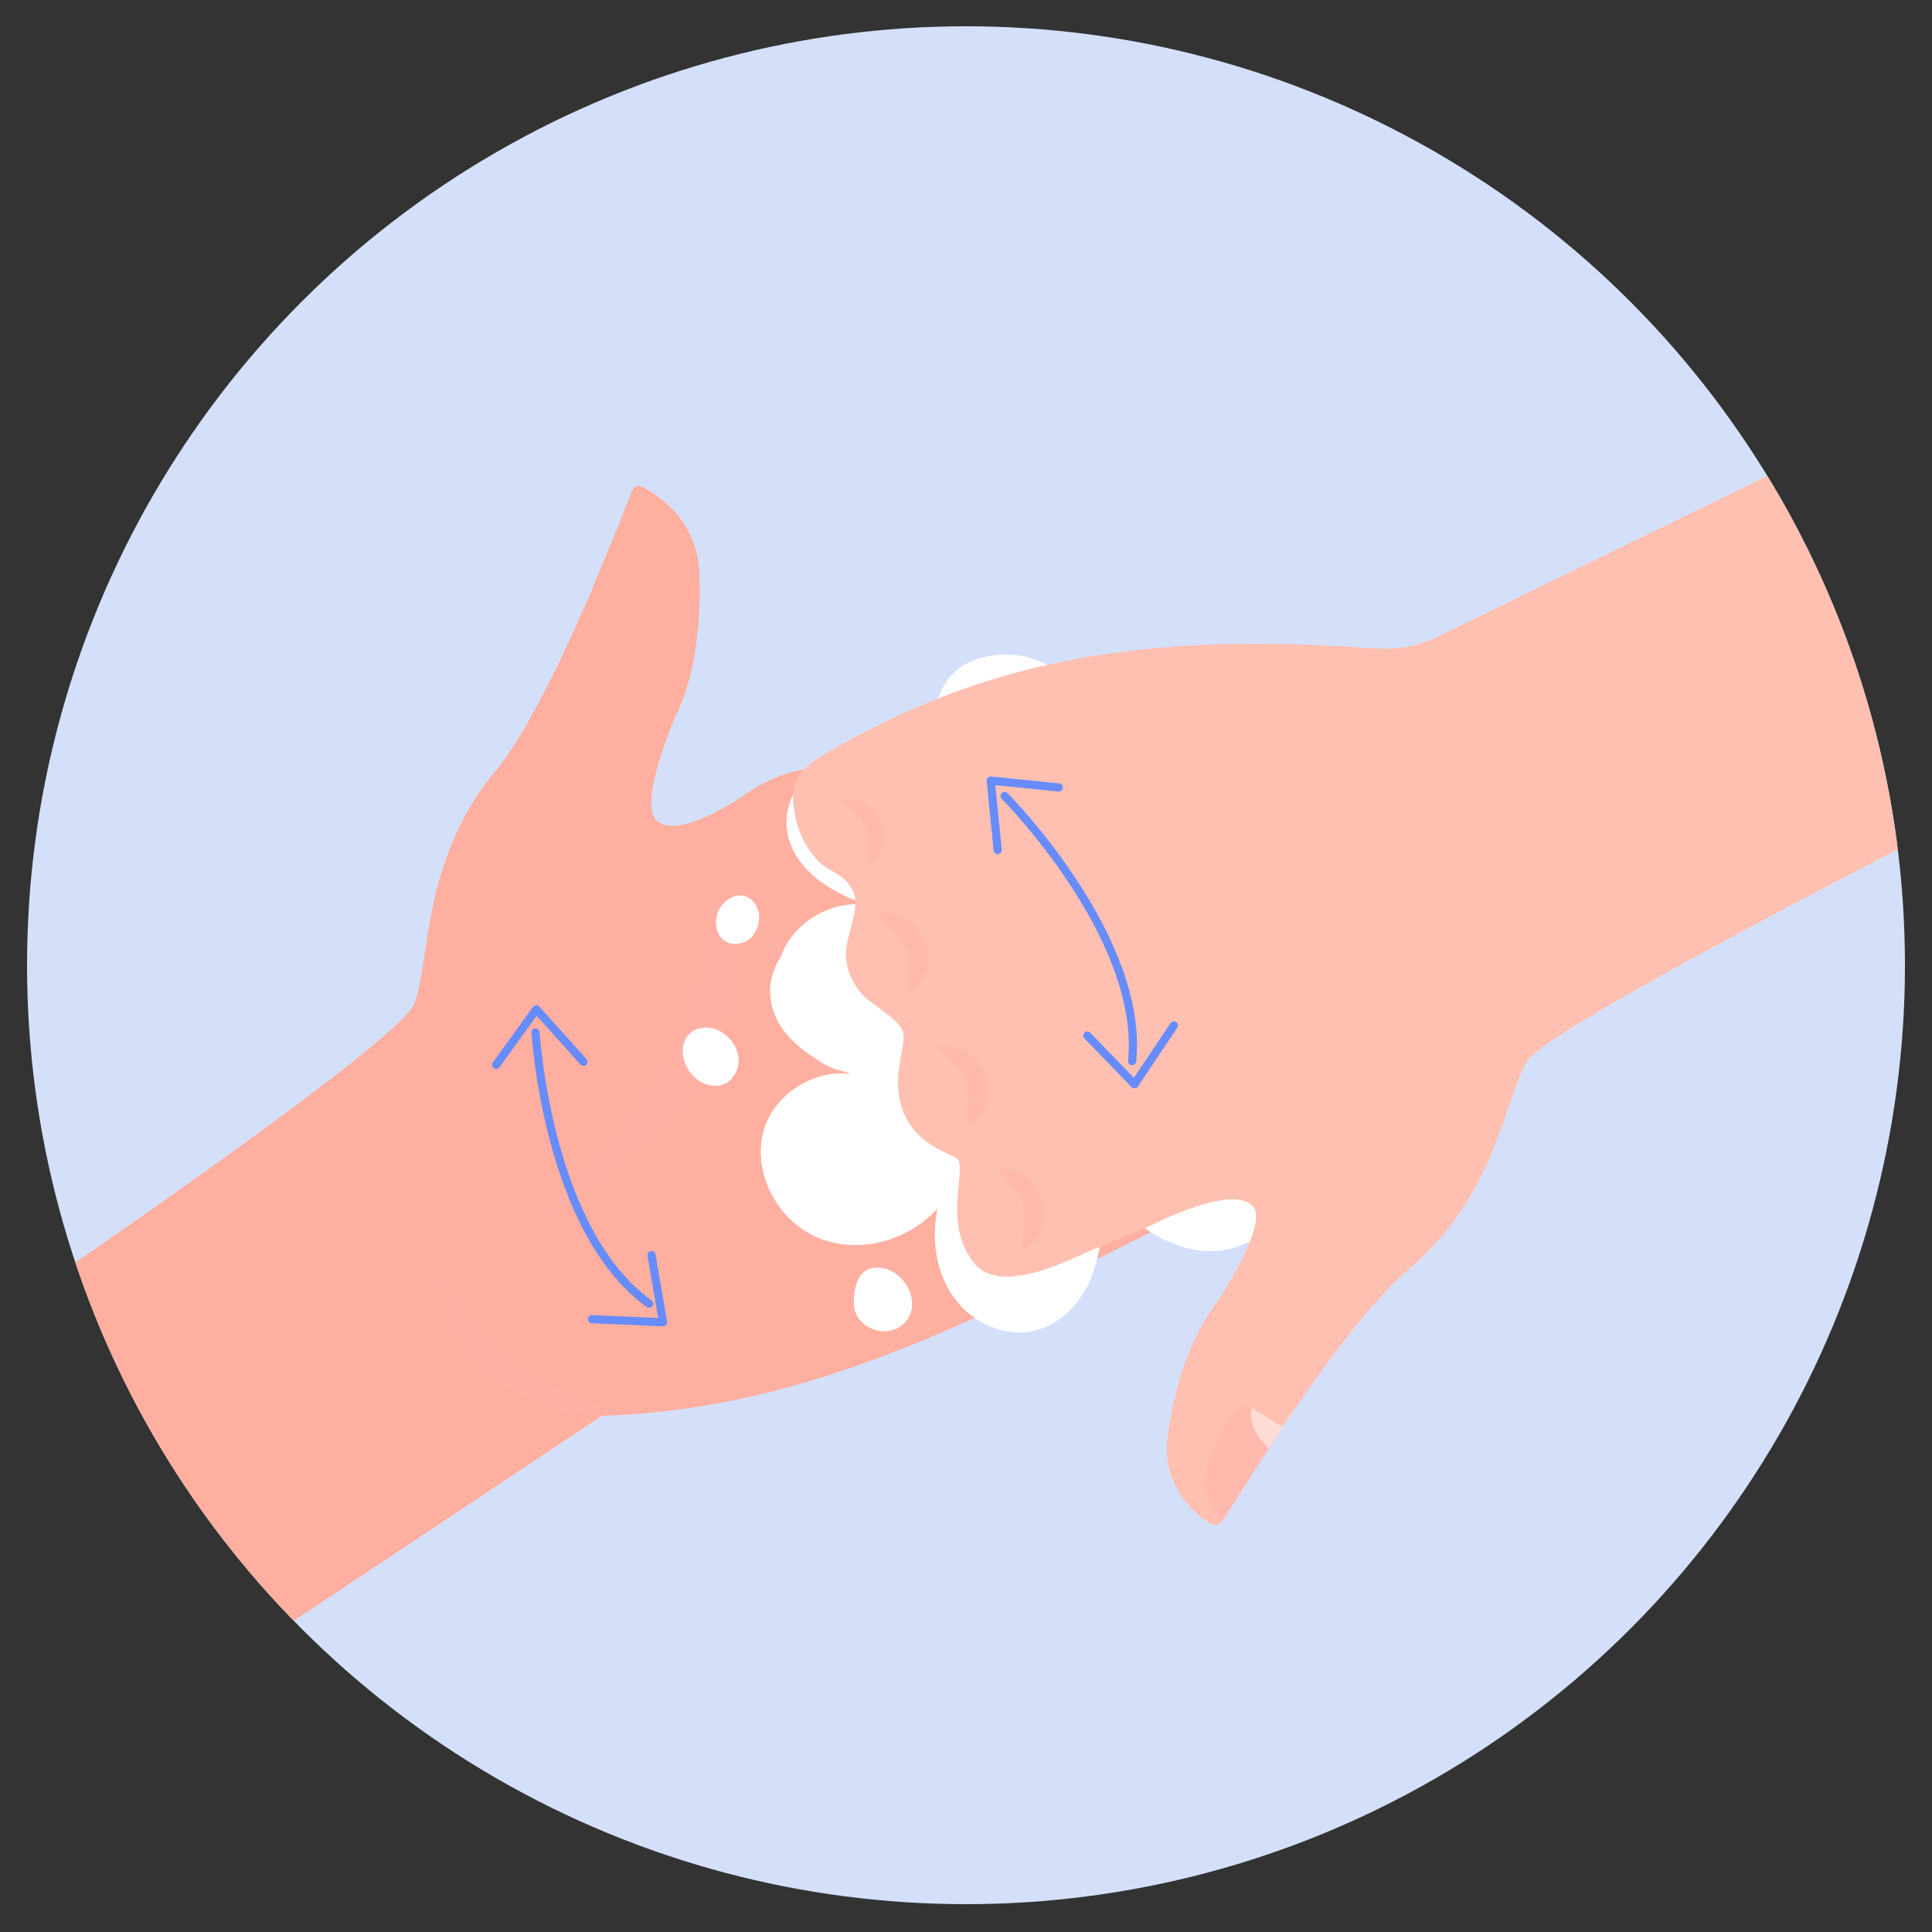 <?xml version="1.0" encoding="utf-8"?>
<!-- Generator: Adobe Illustrator 19.0.0, SVG Export Plug-In . SVG Version: 6.00 Build 0)  -->
<svg version="1.1" id="Layer_1" xmlns="http://www.w3.org/2000/svg" xmlns:xlink="http://www.w3.org/1999/xlink" x="0px" y="0px"
	 viewBox="0 0 250 250" style="enable-background:new 0 0 250 250;" xml:space="preserve">
<rect x="0" y="0" width="250" height="250" fill="#333333" stroke="none"/>
<style type="text/css">
	.st0{clip-path:url(#XMLID_27_);}
	.st1{fill:#D4E0FA;}
	.st2{fill:#FFAF9F;}
	.st3{opacity:0.6;}
	.st4{fill:#FFB1A7;}
	.st5{fill:#FFFFFF;}
	.st6{fill:#FFC0B1;}
	.st7{opacity:0.5;}
	.st8{opacity:0.4;fill:#FFB1A7;}
	.st9{opacity:0.5;fill:#FFFFFF;}
	.st10{fill:none;stroke:#678CFF;stroke-width:1.059;stroke-linecap:round;stroke-linejoin:round;stroke-miterlimit:10;}
</style>
<g id="XMLID_25_">
	<defs>
		<circle id="XMLID_1_" cx="125" cy="124.9" r="121.5"/>
	</defs>
	<clipPath id="XMLID_27_">
		<use xlink:href="#XMLID_1_"  style="overflow:visible;"/>
	</clipPath>
	<g id="XMLID_28_" class="st0">
		<g id="XMLID_29_">
			<g id="XMLID_67_">
				<circle id="XMLID_23_" class="st1" cx="125" cy="124.9" r="121.5"/>
			</g>
			<g id="XMLID_39_">
				<g id="XMLID_59_">
					<g id="XMLID_60_">
						<g id="XMLID_65_">
							<path id="XMLID_22_" class="st2" d="M33.7,212.6L0.5,169.7c0,0,51-34.5,53.1-39.8c2.1-5.3,0.9-18.7,10.5-30.1
								c3.5-4.2,7.9-13,11.4-21c0.5-1.1,1-2.2,1.4-3.3c2.3-5.4,4.1-10,4.9-12c0,0,0,0,0,0c0.2-0.5,0.8-0.8,1.3-0.5
								c2.1,1.1,7.2,4.3,7.4,11.3c0.3,8.9-1.3,14.9-3.1,18.4c0,0-4.8,11.1-2.5,13.4c3,3,12.4-3.9,12.4-3.9
								c15.9-9.6,18.6,9.2,20.5,10.9c2.2,1.8,9.8,15.9,11.2,18c1.4,2.1,7.1,16.2,9.4,18.6c2.2,2.3,19.9,5,13.2,8.4
								c-24.3,12.1-46.5,24.3-73.7,25.1L33.7,212.6z"/>
						</g>
						<g id="XMLID_61_" class="st3">
							<path id="XMLID_21_" class="st4" d="M92.6,114.7c0,0-0.6,10.9-6.1,22.4c-4,8.5-17.6,21.6-17.6,21.6s16.1-10,21.5-18
								C98,129.3,92.6,114.7,92.6,114.7z"/>
							<path id="XMLID_20_" class="st4" d="M95.7,114.1c0,0,12.1,17.8,15.3,25.2c3.2,7.4,7.5,21.1,7.5,21.1s-13.1-21.5-15.2-26.9
								C100.6,126.3,95.7,114.1,95.7,114.1z"/>
							<path id="XMLID_19_" class="st4" d="M80,182.8c0,0-11.6-3.3-16.6-9c-5.7-6.4-7.2-11.3-7.2-11.3s1.1,10.9,8.1,16.1
								C72.2,184.5,80,182.8,80,182.8z"/>
						</g>
					</g>
				</g>
				<g id="XMLID_51_">
					<path id="XMLID_57_" class="st5" d="M112.8,164.1c-1.8,0.4-2.4,2.6-2.3,4.8c0.2,3.2,5,4.8,7,1.7
						C119.3,167.7,116.2,163.4,112.8,164.1z"/>
					<path id="XMLID_55_" class="st5" d="M97.2,116.4c-1.1-0.9-2.7-0.7-3.9,0.9c-1.4,1.9-0.5,5.2,2.2,4.8
						C98.1,121.9,99.2,118.1,97.2,116.4z"/>
					<path id="XMLID_53_" class="st5" d="M90.4,133.1c-1.7,0.5-2.6,2.3-1.7,4.6c1.1,2.8,5,4.1,6.5,1.1
						C96.7,135.9,93.5,132.2,90.4,133.1z"/>
					<path id="XMLID_15_" class="st5" d="M165.8,137.1c7.8-0.4,10.1-11.4,8.5-15.8c-2.7-7.6-9-8.9-17.3-8.4c0.1-0.1,0.1-0.1,0.2-0.2
						c4.1-2.9,6.5-8.3,5.2-13.1c-1.3-4.9-6.6-8.6-11.6-7.6c-2.6,0.5-4.7,2.1-6.3,4.2c-0.8,0.5-1.4,1.1-2,1.8
						c0.3-6.9-5.8-13.6-12.7-13.3c-11.3,0.6-8.9,11.5-9.2,18.8c-2.1-4-6.7-6.6-11.1-5.9c-4.4,0.7-8.1,5-7.7,9.5
						c0.5,5.1,5.4,8.3,10.4,10c-4.6-0.7-9.7,2.3-11.2,6.8c-1,1.5-1.5,3.3-1.3,5.1c0.3,3.5,2.8,6.1,5.9,8c0.7,0.5,1.3,0.9,2.1,1.2
						c0.4,0.2,0.9,0.3,1.4,0.4c0.4,0.1,0.7,0.3,1.1,0.4c-4.7-0.7-9.8,2.4-11.3,7c-1.7,5.4,1.5,11.8,6.8,14.1
						c5.3,2.3,11.8,0.5,15.6-3.7c-0.8,4-0.2,8.3,2.2,11.6c2.4,3.3,6.8,5.2,10.7,4.1c3.6-1,6.3-4.3,7.4-7.9c1.2-3.6,1.2-7.4,1.1-11.2
						c1.1,3.2,11.2,13.3,20.6,6.7C173.8,152.2,172.1,141.2,165.8,137.1z"/>
				</g>
				<g id="XMLID_40_">
					<g id="XMLID_49_">
						<path id="XMLID_14_" class="st6" d="M105.6,111.1c1.6,1.9,3.8,1.8,4.9,4.5c0.7,1.8-0.8,5.2-1,7.1c-0.2,2.2,0.6,4.4,2.1,6
							c1.4,1.5,4.1,2.7,5.1,4.5c1,1.7-1.7,5.8,0.2,10.7c1.8,4.6,6.6,5.4,7.1,6.2c0.9,1.5-1.8,8.3,1.8,13c0,0,0,0,0,0
							c3.1,4.8,12.4,0,14.7-1c2.9-1.2,5.8-2.4,8.6-3.6c0,0,10.6-5.5,13.1-2.3c1.9,2.4-4.8,12.4-4.8,12.4c-2.4,3.1-5.1,8.6-6.3,17.1
							c-0.9,6.7,3.6,10.3,5.6,11.5c0.5,0.3,1.1,0.1,1.4-0.3c0,0,0,0,0,0c1.1-1.7,3.7-5.9,6.9-10.8c0.7-1,1.3-2,2-3
							c4.9-7.2,10.8-15,15-18.6c11.7-9.7,12.7-22.6,15.7-27.3c3-4.8,67.4-37.3,67.4-37.3l-21.9-45.4L186,82.4
							c-2.5,1.2-5.2,1.7-8,1.5c-25.8-1.8-48.2-0.2-72,14.1c-3.9,2.4-3.6,5.1-3.1,7.6C103.3,107.6,104.2,109.6,105.6,111.1z"/>
					</g>
					<g id="XMLID_44_" class="st7">
						<path id="XMLID_13_" class="st4" d="M132.2,161.7c-0.3,0.2,0.9-3.8,0.2-5.8c0-0.1-0.1-0.2-0.1-0.3c-0.6-1.9-3.6-4.4-3.2-4.4
							c1-0.1,2.3,0.1,3.1,0.6c1.3,0.8,2.2,1.8,2.6,3.3c0,0.1,0.1,0.2,0.1,0.3c0.4,1.4,0.3,3.1-0.4,4.4
							C134.1,160.4,133.2,161.2,132.2,161.7z"/>
						<path id="XMLID_12_" class="st4" d="M125.3,145.6c-0.3,0.2,0.5-3.8-0.3-5.8c0-0.1-0.1-0.2-0.1-0.3c-0.8-1.8-4-4.1-3.6-4.1
							c1-0.2,2.3-0.1,3.1,0.3c1.4,0.7,2.4,1.6,3,3c0,0.1,0.1,0.2,0.1,0.3c0.6,1.4,0.6,3,0,4.4C127,144.2,126.2,145.1,125.3,145.6z"
							/>
						<path id="XMLID_11_" class="st4" d="M117.5,128.5c-0.3,0.2,0.5-3.8-0.3-5.8c0-0.1-0.1-0.2-0.1-0.3c-0.8-1.8-4-4.1-3.6-4.1
							c1-0.2,2.3-0.1,3.1,0.3c1.4,0.7,2.4,1.6,3,3c0,0.1,0.1,0.2,0.1,0.3c0.6,1.4,0.6,3,0,4.4C119.2,127.1,118.4,127.9,117.5,128.5z
							"/>
						<path id="XMLID_10_" class="st4" d="M112.3,112.1c-0.3,0.2,0.4-3.2-0.3-4.9c0-0.1-0.1-0.2-0.1-0.3c-0.6-1.6-3.4-3.5-3.1-3.5
							c0.8-0.1,2-0.1,2.6,0.3c1.2,0.6,2,1.3,2.5,2.6c0,0.1,0.1,0.2,0.1,0.2c0.5,1.2,0.5,2.6,0,3.7
							C113.7,110.9,113,111.6,112.3,112.1z"/>
					</g>
					<g id="XMLID_41_">
						<path id="XMLID_9_" class="st8" d="M162,182.2L162,182.2l4,2.6c-0.6,0.9-1.2,1.8-1.7,2.6c-2.8,4.2-5.1,8-6.1,9.5
							c-4.3-3.5-1.8-9.7,1.4-14.2C160.1,181.9,161.2,181.7,162,182.2z"/>
						<path id="XMLID_8_" class="st9" d="M162,182.2l4,2.5c-0.6,0.9-1.2,1.8-1.8,2.7C162.4,185.8,161.6,183.9,162,182.2z"/>
					</g>
				</g>
			</g>
			<g id="XMLID_30_">
				<g id="XMLID_35_">
					<polyline id="XMLID_7_" class="st10" points="64.2,137.8 69.4,130.6 75.5,137.4 					"/>
					<polyline id="XMLID_6_" class="st10" points="84.3,162.4 85.8,171.1 76.6,170.7 					"/>
					<path id="XMLID_5_" class="st10" d="M69.3,133.6c0,0,1.5,25.6,14.7,35.1"/>
				</g>
				<g id="XMLID_31_">
					<polyline id="XMLID_4_" class="st10" points="137,101.9 128.2,101 129.1,110 					"/>
					<polyline id="XMLID_3_" class="st10" points="140.7,134 146.8,140.3 151.9,132.7 					"/>
					<path id="XMLID_2_" class="st10" d="M130,103c0,0,18.1,18.2,16.5,34.3"/>
				</g>
			</g>
		</g>
	</g>
</g>
</svg>
